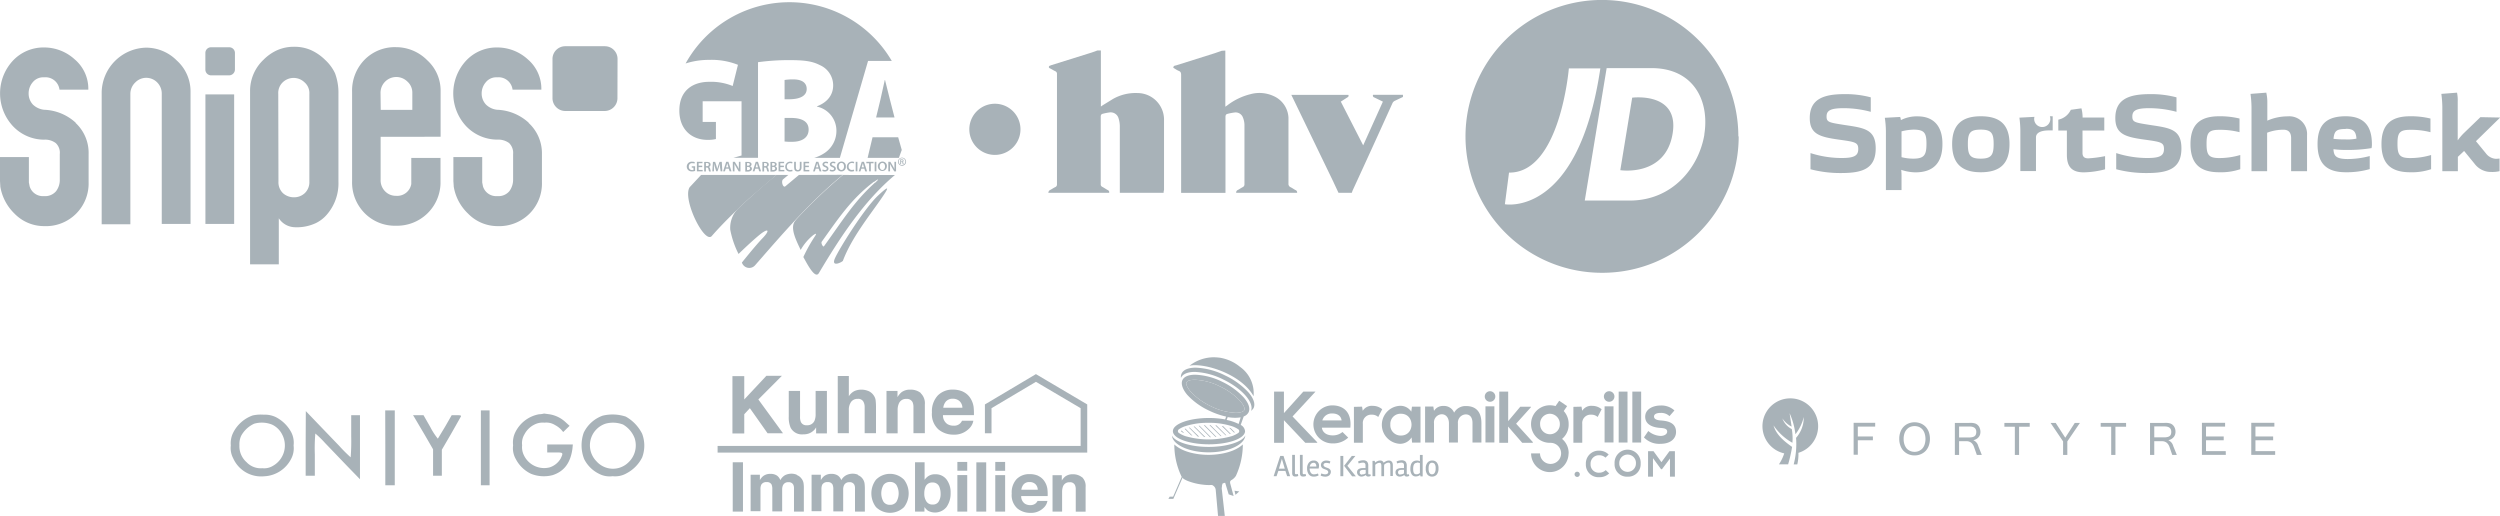 <?xml version="1.0" encoding="UTF-8"?> <svg xmlns="http://www.w3.org/2000/svg" xmlns:v="https://vecta.io/nano" viewBox="0 0 507.25 104.68" fill="#a8b2b8"><path d="M56.5 36.82a3.06 3.06 0 0 0 .92 2.38 3.28 3.28 0 0 0 2.21.83 3.15 3.15 0 0 0 2.22-.85 3.07 3.07 0 0 0 .92-2.36V19.05a2.88 2.88 0 0 0-1-2.36 3.18 3.18 0 0 0-4.39 0 3 3 0 0 0-.92 2.36zm3.17-27.33a8.34 8.34 0 0 1 3.41.67 9.92 9.92 0 0 1 2.9 2 8.75 8.75 0 0 1 2 2.71 11.37 11.37 0 0 1 .69 4.2v17.79a9.68 9.68 0 0 1-2.4 6.74 6.87 6.87 0 0 1-2.19 1.67 9.09 9.09 0 0 1-4.51.82 4 4 0 0 1-3-1.8v9.34h-5.83v-35.1a8.68 8.68 0 0 1 2.71-6.39 9.35 9.35 0 0 1 2.71-1.92 8.37 8.37 0 0 1 3.55-.73m-18.03 9.66h5.83v26.29h-5.83zm-5.73-6.8a8.41 8.41 0 0 1 2.71 6.26v26.83h-5.84V19.05a3.21 3.21 0 0 0-.92-2.32 3.1 3.1 0 0 0-4.45 0 3.21 3.21 0 0 0-1 2.36V45.5h-5.82V18.76a9.23 9.23 0 0 1 9-9.09 8.76 8.76 0 0 1 6.3 2.67m89.35 7.61a2.6 2.6 0 0 1-2.57 2.57h-8.06a2.61 2.61 0 0 1-2.55-2.57v-8a2.59 2.59 0 0 1 2.57-2.57h8.06a2.57 2.57 0 0 1 2.57 2.56h0z"></path><path d="M46.48 9.59a1.16 1.16 0 0 1 1.19 1.13v3.38a1.2 1.2 0 0 1-1.19 1.19h-3.64a1.17 1.17 0 0 1-1.17-1.17h0v-3.36a1.15 1.15 0 0 1 1.12-1.17h3.69zm60.78 15.3a10 10 0 0 0-6.41-2.62 3.78 3.78 0 0 1-2.26-1.07 3.26 3.26 0 0 1-.86-2.24 3.45 3.45 0 0 1 .84-2.27 2.72 2.72 0 0 1 2.3-1 2.86 2.86 0 0 1 3.13 2.5h5.84a7.86 7.86 0 0 0-2.74-6.14 9.18 9.18 0 0 0-6.24-2.42 8.47 8.47 0 0 0-6.32 2.71 9.77 9.77 0 0 0 0 13.22 8.78 8.78 0 0 0 6.35 2.77 3.73 3.73 0 0 1 2.4.69 2.79 2.79 0 0 1 .82 2.24v5.17a3.91 3.91 0 0 1-.76 2.36 2.88 2.88 0 0 1-2.44 1 2.8 2.8 0 0 1-2.92-2l-.15-.77v-5.15h-5.85v4.86l.07 1v.11a9.7 9.7 0 0 0 2.9 5.49 8.34 8.34 0 0 0 5.95 2.55 8.73 8.73 0 0 0 6.55-2.55 8.64 8.64 0 0 0 2.5-6.37v-5.72a8.37 8.37 0 0 0-2.67-6.27m-91.94-.08a10 10 0 0 0-6.41-2.62 3.86 3.86 0 0 1-2.28-1.07 3.25 3.25 0 0 1-.85-2.24 3.44 3.44 0 0 1 .83-2.27 2.74 2.74 0 0 1 2.3-1 2.86 2.86 0 0 1 3.13 2.5h5.85a7.8 7.8 0 0 0-2.76-6.14 9.19 9.19 0 0 0-6.25-2.42 8.51 8.51 0 0 0-6.32 2.71 9.76 9.76 0 0 0 0 13.22 8.73 8.73 0 0 0 6.34 2.78 3.58 3.58 0 0 1 2.38.69 2.67 2.67 0 0 1 .82 2.23v5.18a3.75 3.75 0 0 1-.75 2.35 2.9 2.9 0 0 1-2.45 1 2.8 2.8 0 0 1-2.92-2l-.15-.77v-5.15H0v4.86l.06 1v.11a9.85 9.85 0 0 0 2.87 5.49 8.37 8.37 0 0 0 6 2.55 8.66 8.66 0 0 0 9.05-8.92v-5.72a8.29 8.29 0 0 0-2.61-6.27"></path><path d="M77.21 18.91a3.2 3.2 0 0 1 5.45-2.36 3 3 0 0 1 1 2.36v3.38h-6.41zm12.19 8.83v-9.26a8.32 8.32 0 0 0-2.72-6.26 8.91 8.91 0 0 0-6.32-2.65 8.6 8.6 0 0 0-6.41 2.57 8.94 8.94 0 0 0-2.51 6.51v18.1a8.83 8.83 0 0 0 2.53 6.48 8.61 8.61 0 0 0 6.41 2.57 8.81 8.81 0 0 0 9-8.52v-5.23h-5.93v5 .29a2.89 2.89 0 0 1-3.11 2.39 3 3 0 0 1-2.21-.92 3.17 3.17 0 0 1-.9-2.37v-8.69H89.4zm249.96-.55c1.49-8.64-8.19-7.37-8.19-7.37l-2.41 14.71s9.11 1.41 10.6-7.34m6.46.11c-1.12 6.72-6.5 13.39-15.12 13.39h-9.15l4.44-26.87h9.11c8.6 0 11.8 6.71 10.7 13.48m-21.09-13.42c-4.51 30.34-19.37 27.56-19.37 27.56l.84-6.42c10.37.12 12.14-21.14 12.14-21.14zm28 13.8a27.68 27.68 0 1 0-27.61 27.67h0c15.283 0 27.674-12.387 27.68-27.67m107.05-8.88l-3.2.25a21.82 21.82 0 0 1 .2 2.68v13H460v-7.8a9.16 9.16 0 0 1 3.31-.61c.93 0 1.56.45 1.56 1.72v6.69h3.23v-7.28a3.6 3.6 0 0 0-3.92-3.84 10.18 10.18 0 0 0-4.14.87v-3.84a8.58 8.58 0 0 0-.21-1.84zm38.7 0l-3.18.25a21.82 21.82 0 0 1 .2 2.68v13h3.15v-2.91l1.27-1.19 2.11 2.58a4.14 4.14 0 0 0 3.38 1.68 6.5 6.5 0 0 0 1.7-.16v-2.57a5.16 5.16 0 0 1-.79.06 2.74 2.74 0 0 1-2-1.13l-2-2.44 4.91-4.8-4-.08-3.28 3.16a10.91 10.91 0 0 0-1.33 1.55v-7.84a7.43 7.43 0 0 0-.14-1.84z"></path><path d="M374.2 19.1c-4.19 0-7 1-7 4.85 0 3.24 2 3.83 5.84 4.37 3.35.47 4 .55 4 1.92s-.85 1.82-3.39 1.82a20.73 20.73 0 0 1-6.3-1v3.28a23.8 23.8 0 0 0 6.23.77c4.32 0 7-.87 7-5 0-3.84-2.26-4.14-6.19-4.73-3.26-.51-3.78-.57-3.78-1.74s.72-1.69 3.44-1.69a21.06 21.06 0 0 1 5.53.74v-2.94a19.87 19.87 0 0 0-5.38-.65zm62 0c-4.19 0-7 1-7 4.85 0 3.24 2 3.84 5.87 4.37 3.35.47 4 .55 4 1.92s-.85 1.82-3.39 1.82a20.73 20.73 0 0 1-6.3-1v3.28a23.8 23.8 0 0 0 6.23.77c4.32 0 7-.87 7-5 0-3.84-2.26-4.14-6.21-4.73-3.24-.51-3.75-.57-3.75-1.74s.71-1.69 3.43-1.69a21.48 21.48 0 0 1 5.53.74v-2.94a20 20 0 0 0-5.41-.65zm-13.88 2.88l-2.15.3a3.61 3.61 0 0 1-2.54 2v2.2h1.74v4.91c0 2.15.74 3.58 3.43 3.58a18 18 0 0 0 4.32-.62v-2.67a24.15 24.15 0 0 1-3.41.45c-.89 0-1.17-.43-1.17-1.1v-4.55h4.42v-2.63h-4.4a7.22 7.22 0 0 0-.24-1.87zm-20.42 1.61c-3.9 0-5.81 1.78-5.81 5.64s1.86 5.72 5.81 5.72 5.83-1.78 5.83-5.72-1.94-5.64-5.83-5.64zm0 2.71c2.16 0 2.61.73 2.61 2.89s-.39 3-2.61 3-2.62-.76-2.62-3 .45-2.89 2.62-2.89zm14.02-2.71a1.64 1.64 0 1 1-3.13.12l-3.05.16a21.65 21.65 0 0 1 .19 2.67v8.17h3.17v-6.84c0-.88.89-1.41 2.67-1.41h.72v-2.87zm34.35 0c-4 0-5.82 1.78-5.82 5.64s1.78 5.72 5.82 5.72a12.2 12.2 0 0 0 4.28-.62v-2.88a14.93 14.93 0 0 1-4.26.62c-2.19 0-2.58-.69-2.58-2.9s.41-2.83 2.58-2.83a15.78 15.78 0 0 1 4.11.48v-2.77a16.87 16.87 0 0 0-4.13-.46zm25.67 0c-4 0-5.71 1.78-5.71 5.64s1.72 5.72 5.73 5.72a17 17 0 0 0 4.86-.64v-2.65a17.56 17.56 0 0 1-4.45.61c-2.43 0-2.84-.66-2.91-2a17.48 17.48 0 0 0 2.5.15 29.56 29.56 0 0 0 5.23-.37 3.74 3.74 0 0 0 .07-.88c-.02-3.07-1.16-5.58-5.32-5.58zm0 2.54c1.35 0 2.09.34 2.18 2a9 9 0 0 1-2.18.16 20.43 20.43 0 0 1-2.47-.12c.15-1.63.63-2 2.47-2zm13.08-2.54c-4 0-5.82 1.78-5.82 5.64s1.78 5.72 5.82 5.72a12.11 12.11 0 0 0 4.25-.62v-2.88a14.78 14.78 0 0 1-4.23.62c-2.22 0-2.59-.69-2.59-2.9s.39-2.83 2.59-2.83a15.75 15.75 0 0 1 4.1.48v-2.77a16.84 16.84 0 0 0-4.12-.46zm-99.92.02a7.07 7.07 0 0 0-3.41.76 2.38 2.38 0 0 0-.15-.64l-3.11.17a19.76 19.76 0 0 1 .22 2.67v12h3.17v-3c0-.47-.06-1.11-.06-1.11a9.31 9.31 0 0 0 2.86.51c3.74 0 5.5-2 5.5-5.72.04-3.3-1.5-5.64-5.02-5.64zm-.89 2.69c2.25 0 2.67.65 2.67 2.89s-.44 3-2.67 3a9.6 9.6 0 0 1-2.39-.3v-5.24a11.27 11.27 0 0 1 2.43-.35zm-7.74 60.26h-3.52v2h3.06v.77h-3.06v2.94h-.85v-6.49h4.38zm8-.88a3.35 3.35 0 0 1 1.25.24 3 3 0 0 1 1 .68 3.2 3.2 0 0 1 .64 1.06 4.31 4.31 0 0 1 0 2.75 3.15 3.15 0 0 1-.64 1.07 2.88 2.88 0 0 1-1 .68 3 3 0 0 1-1.25.24 3 3 0 0 1-2.24-.92 2.86 2.86 0 0 1-.64-1.07 3.76 3.76 0 0 1-.23-1.37 3.81 3.81 0 0 1 .23-1.38 2.9 2.9 0 0 1 .64-1.06 2.87 2.87 0 0 1 1-.68 3.31 3.31 0 0 1 1.19-.24zm0 6a2.11 2.11 0 0 0 1.59-.69 2.35 2.35 0 0 0 .45-.82 3.7 3.7 0 0 0 0-2.21 2.31 2.31 0 0 0-.45-.83 2 2 0 0 0-.7-.51 2.42 2.42 0 0 0-.88-.17 2.52 2.52 0 0 0-.9.17 2 2 0 0 0-.7.51 2.35 2.35 0 0 0-.47.83 3.41 3.41 0 0 0-.16 1.1 3.37 3.37 0 0 0 .16 1.1 2.68 2.68 0 0 0 .45.83 2.11 2.11 0 0 0 .71.51 2.25 2.25 0 0 0 .89.18zm13.64.63h-1.01l-.61-1.74a2.46 2.46 0 0 0-.23-.42 2.05 2.05 0 0 0-.32-.34 2.27 2.27 0 0 0-.41-.21 1.5 1.5 0 0 0-.47-.08h-1.56v2.78h-.86v-6.49h2.87a5.31 5.31 0 0 1 .69 0 3.57 3.57 0 0 1 .55.11 1.49 1.49 0 0 1 .43.23 2.11 2.11 0 0 1 .35.38 2.13 2.13 0 0 1 .21.49 2 2 0 0 1 0 1.19 1.49 1.49 0 0 1-.29.5 1.53 1.53 0 0 1-.46.38 2.57 2.57 0 0 1-.6.23 1.74 1.74 0 0 1 1 1.18zm-4.56-3.55h1.92a2.69 2.69 0 0 0 .69-.06 1.14 1.14 0 0 0 .47-.19.71.71 0 0 0 .27-.35 1.5 1.5 0 0 0 .09-.52c0-.75-.47-1.1-1.39-1.1h-2.1v2.23zm14.28-2.18h-2.16v5.73h-.86v-5.73h-2.12v-.77h5.14zm10.18-.76l-2.55 3.74v2.75h-.86v-2.75l-2.54-3.75h1.04l1.94 3 1.93-3zm9.37.76h-2.16v5.73h-.86v-5.73h-2.13v-.77h5.15v.77zm10.3 5.73h-.93l-.6-1.74a2.13 2.13 0 0 0-.23-.42 1.72 1.72 0 0 0-.32-.34 1.77 1.77 0 0 0-.41-.21 1.5 1.5 0 0 0-.47-.08h-1.62v2.78h-.86v-6.49h2.86a5.31 5.31 0 0 1 .69 0 3.57 3.57 0 0 1 .55.11 1.49 1.49 0 0 1 .43.23 1.75 1.75 0 0 1 .34.38 1.8 1.8 0 0 1 .22.49 2.24 2.24 0 0 1 .08.57 1.87 1.87 0 0 1-.1.62 1.56 1.56 0 0 1-.29.5 1.87 1.87 0 0 1-.46.38 2.64 2.64 0 0 1-.61.23 1.77 1.77 0 0 1 1 1.18zm-4.58-3.57h1.93a2.69 2.69 0 0 0 .69-.06 1.24 1.24 0 0 0 .48-.19.79.79 0 0 0 .27-.35 1.53 1.53 0 0 0 .08-.52c0-.75-.47-1.1-1.39-1.1h-2.06zm14.52 3.55h-4.85v-6.5h4.7v.77h-3.87v2h3.59v.77h-3.59v2.2h4zm10 0h-4.84v-6.5h4.69v.77h-3.84v2h3.59v.77h-3.59v2.2h4v.77z"></path><path d="M360.95 94.21a8.91 8.91 0 0 0 1.07-2.22 5.65 5.65 0 0 1 1.016-11.16 5.65 5.65 0 0 1 1.864 11.05 8.78 8.78 0 0 1-.23 2.34h-.73a16.24 16.24 0 0 0 .48-5.38 6.22 6.22 0 0 0 1.56-4.22 9 9 0 0 1-1.69 3.49 14.43 14.43 0 0 0-1.18-4.27l.41 2.72a5 5 0 0 1-1.88-1.67 4 4 0 0 0 1.92 2.18 10.84 10.84 0 0 1 .12 2.77 11.37 11.37 0 0 1-3.83-3.52c.53 1.89 2.13 3.2 3.77 4.36a30.26 30.26 0 0 1-.81 3.54z" fill-rule="evenodd"></path><path d="M78.18 90.86v7.6h1.92V83.27h-1.94zm19.39 0v7.6h1.77V83.27h-1.77zm-35.55-.9v6.56h1.86v-4.28a35 35 0 0 1 .1-4.28 19 19 0 0 1 1.94 1.89l4.46 4.65 2.66 2.74v-6.51-6.49h-1.78v4.28a41.76 41.76 0 0 1-.11 4.27 30.6 30.6 0 0 1-2.31-2.31l-4.49-4.67-2.3-2.4zm47.37-5.91a6.71 6.71 0 0 0-4.86 3.71 4.73 4.73 0 0 0-.42 2.59 4.41 4.41 0 0 0 .54 2.78 6.72 6.72 0 0 0 3.09 3 7 7 0 0 0 4.4.27c2.33-.76 3.6-2.47 4-5.3l.09-.92h-5.2v1.62h1.53c1.75 0 1.78 0 1.2 1.24a4 4 0 0 1-2.23 1.79 4.54 4.54 0 0 1-5.22-2.44 3.69 3.69 0 0 1-.37-2.05 3.41 3.41 0 0 1 .48-2.23 4.55 4.55 0 0 1 2.09-2 3.66 3.66 0 0 1 1.95-.35 3.33 3.33 0 0 1 2.15.48 4.9 4.9 0 0 1 1.26.94l.41.48.64-.63.65-.63-.76-.69a6.21 6.21 0 0 0-3.31-1.65l-1.11-.15c-.11.02-.53.14-1 .14zm-58.14.25a7.1 7.1 0 0 0-4 3.62 4.82 4.82 0 0 0-.42 2.46 4.42 4.42 0 0 0 .49 2.62 6.21 6.21 0 0 0 6.27 3.64 6.46 6.46 0 0 0 5.51-3.59 4.57 4.57 0 0 0 .47-2.66 4.63 4.63 0 0 0-.47-2.67 7.36 7.36 0 0 0-3.12-3.08 5.13 5.13 0 0 0-2.47-.5 7.56 7.56 0 0 0-2.26.16zm3.92 1.84a4.34 4.34 0 0 1 2.07 2 4.75 4.75 0 0 1-1.86 6.38 3.39 3.39 0 0 1-2.16.48 3.93 3.93 0 0 1-3.2-1.23 4.3 4.3 0 0 1-1.44-3.44 4.09 4.09 0 0 1 .36-1.92 5.7 5.7 0 0 1 2.63-2.44 5.61 5.61 0 0 1 3.6.17zm67.11-1.8a6.82 6.82 0 0 0-3.84 3.45 7.69 7.69 0 0 0 .09 5.37 6.66 6.66 0 0 0 3.07 3 4.55 4.55 0 0 0 2.7.46 4.63 4.63 0 0 0 2.8-.57 7.37 7.37 0 0 0 3.19-3.23 6.8 6.8 0 0 0 0-4.81 8.17 8.17 0 0 0-3.32-3.48 8.52 8.52 0 0 0-4.69-.19zm4.14 1.8a5.5 5.5 0 0 1 2.34 2.74 4.73 4.73 0 0 1-1.32 5 4.46 4.46 0 0 1-6.42-.29 4.62 4.62 0 0 1 1.86-7.63 5.73 5.73 0 0 1 3.54.18zM84.03 84.6l2.05 3.47 1.79 3.09v5.36h1.78v-5.27l1.87-3.21 2-3.53c.06-.17.07-.27-.87-.27h-1l-1.34 2.34-1.47 2.43a13.39 13.39 0 0 1-1.52-2.34l-1.39-2.43H83.8zm164.59-74.34v11.39l.38-.26a12.7 12.7 0 0 1 4.75-2.29 6.87 6.87 0 0 1 4.68.4 5.05 5.05 0 0 1 3 4.36v1.1q0 6.13 0 12.27a.73.73 0 0 0 .44.76c.34.16.64.4 1 .58a.48.48 0 0 1 .31.55h-12.36a.54.54 0 0 1 .31-.56c.34-.17.65-.4 1-.58a.62.62 0 0 0 .37-.62v-12.1a4.24 4.24 0 0 0-.32-1.44 1.57 1.57 0 0 0-1.64-1 10.17 10.17 0 0 0-1.46.28c-.34.07-.43.29-.43.64q0 7.69 0 15.39h-9v-.48-23.44c0-.4-.07-.66-.46-.82s-.57-.3-.85-.47-.32-.17-.24-.36.19-.18.29-.26a.28.28 0 0 1 .13 0l7.91-2.49 1.47-.51zM236.1 39.12h-8.89v-.52-13.07a5.35 5.35 0 0 0-.26-1.54 1.66 1.66 0 0 0-1.81-1.18 10.7 10.7 0 0 0-1.37.27c-.34.07-.44.29-.43.64v7.56 6.07a.54.54 0 0 0 .31.56c.38.2.73.45 1.1.65a.45.45 0 0 1 .29.56h-12.33a.67.67 0 0 1 .42-.6c.32-.17.62-.39 1-.56a.58.58 0 0 0 .33-.59v-6.16-16.16a.57.57 0 0 0-.36-.61c-.33-.15-.63-.36-1-.54-.16-.08-.35-.17-.27-.38s.21-.16.32-.24l.13-.05 8.25-2.58 1.14-.41h.7v.17 10.91.3l.32-.23 2.13-1.31a9.3 9.3 0 0 1 5-1.2 5.4 5.4 0 0 1 5.36 5.62v14.08c-.08.19-.08.37-.08.54zm35.48 0l-1.17-2.5-8-16.55-.4-.82h11.57a.35.35 0 0 1-.18.5l-1.35.87 4.54 8.87 4-8.87-1.75-.85a.38.38 0 0 1-.24-.54h6.06v.44l-1.62.77a1 1 0 0 0-.53.54q-4 8.86-8.09 17.73l-.14.41zM201.9 21.05a5.19 5.19 0 1 1-.07 0zm-6.54 58.41a3.53 3.53 0 0 1 1.49 1.27 4.46 4.46 0 0 1 .69 1.79 12.23 12.23 0 0 1 .07 1.71h-6.28a2.1 2.1 0 0 0 .9 1.82 2.38 2.38 0 0 0 1.25.32 1.71 1.71 0 0 0 1.71-1h2.3a2.86 2.86 0 0 1-.83 1.56 4.2 4.2 0 0 1-3.25 1.26 4.7 4.7 0 0 1-3-1.06 4.18 4.18 0 0 1-1.32-3.45 4.7 4.7 0 0 1 1.19-3.44 4.19 4.19 0 0 1 3.08-1.19 5 5 0 0 1 2 .4m-3.37 1.94a2.35 2.35 0 0 0-.6 1.34h3.88a1.87 1.87 0 0 0-.6-1.36 2 2 0 0 0-1.33-.47 1.81 1.81 0 0 0-1.35.5zm-5.19-1.62a2.81 2.81 0 0 1 .85 2.32v5.8h-2.31v-5.24a2.48 2.48 0 0 0-.18-1.05 1.27 1.27 0 0 0-1.25-.66 1.55 1.55 0 0 0-1.56 1 3.29 3.29 0 0 0-.22 1.31v4.67h-2.26v-8.6h2.23v1.26a3.8 3.8 0 0 1 .82-1 2.85 2.85 0 0 1 1.76-.52 3.25 3.25 0 0 1 2.17.7zm-10.64-.45a2.48 2.48 0 0 1 1.07.85 2.26 2.26 0 0 1 .43 1 12.74 12.74 0 0 1 .08 1.67v5.06h-2.3v-5.25a2.27 2.27 0 0 0-.24-1.12 1.17 1.17 0 0 0-1.16-.6 1.59 1.59 0 0 0-1.34.6 2.71 2.71 0 0 0-.47 1.7v4.67h-2.25V76.29h2.25v4.11a2.86 2.86 0 0 1 1.13-1.05 3.34 3.34 0 0 1 1.35-.29 3.59 3.59 0 0 1 1.45.27zm-13.83 0v5.2a2.6 2.6 0 0 0 .17 1.1 1.18 1.18 0 0 0 1.2.66 1.56 1.56 0 0 0 1.57-.93 3.38 3.38 0 0 0 .22-1.34v-4.69h2.29v8.62h-2.19v-1.22l-.16.24a1.64 1.64 0 0 1-.3.35 2.94 2.94 0 0 1-1 .64 3.22 3.22 0 0 1-1.15.18 2.58 2.58 0 0 1-2.57-1.37 5.24 5.24 0 0 1-.37-2.24v-5.2zm-13.72-3h2.4v4.73l4.49-4.8h3.15l-4.78 4.8 5 6.86h-3.13l-3.59-5.09-1.14 1.23v3.9h-2.4zm70.94 20.5a2.47 2.47 0 0 1 .72 2v5h-2v-4.5a2 2 0 0 0-.16-.9 1.07 1.07 0 0 0-1.07-.57 1.35 1.35 0 0 0-1.35.83 3.12 3.12 0 0 0-.19 1.13v4h-1.94v-7.39h1.88v1.08a3.24 3.24 0 0 1 .7-.82 2.44 2.44 0 0 1 1.51-.45 2.84 2.84 0 0 1 1.87.6m-8.88-.28a3 3 0 0 1 1.28 1.1 3.68 3.68 0 0 1 .59 1.53 9 9 0 0 1 .06 1.47h-5.37a1.79 1.79 0 0 0 .77 1.56 2 2 0 0 0 1.07.28 1.64 1.64 0 0 0 1.08-.34 1.68 1.68 0 0 0 .4-.51h2a2.42 2.42 0 0 1-.71 1.34 3.62 3.62 0 0 1-2.79 1.08 4.07 4.07 0 0 1-2.61-.91 3.61 3.61 0 0 1-1.13-3 4 4 0 0 1 1-2.95 3.59 3.59 0 0 1 2.65-1 4.17 4.17 0 0 1 1.73.34zm-2.9 1.68a2 2 0 0 0-.51 1.14h3.33a1.6 1.6 0 0 0-.51-1.17 1.66 1.66 0 0 0-1.15-.39 1.52 1.52 0 0 0-1.16.42zm-3.8-2.71h-2v-1.79h2zm-2 .88h2v7.41h-2zm-1.84 7.4h-2v-10h2zm-3.85-8.29h-2v-1.79h2zm-2 .88h2v7.41h-2zm-2.2.89a4.3 4.3 0 0 1 .83 2.72 4.74 4.74 0 0 1-.82 2.86 3 3 0 0 1-3.77.77 3 3 0 0 1-.72-.76v.93h-1.91v-10h1.94v3.56a2.77 2.77 0 0 1 .81-.79 2.4 2.4 0 0 1 1.34-.34 2.76 2.76 0 0 1 2.3 1.05zm-1.62 4.52a2.76 2.76 0 0 0 .42-1.59 3.67 3.67 0 0 0-.21-1.31 1.41 1.41 0 0 0-1.44-1 1.44 1.44 0 0 0-1.45.95 3.51 3.51 0 0 0-.21 1.32 2.7 2.7 0 0 0 .43 1.58 1.41 1.41 0 0 0 1.29.62 1.33 1.33 0 0 0 1.18-.57zm-7 1.09a4.07 4.07 0 0 1-5.69 0 4.58 4.58 0 0 1 0-5.56 4 4 0 0 1 5.69 0 4.58 4.58 0 0 1 0 5.56zm-1.55-1.07a3.43 3.43 0 0 0 0-3.43 1.52 1.52 0 0 0-1.3-.6 1.55 1.55 0 0 0-1.31.6 3.43 3.43 0 0 0 0 3.43 1.53 1.53 0 0 0 1.31.61 1.52 1.52 0 0 0 1.3-.61zm-7.76-5.4a2.11 2.11 0 0 1 .87.67 2.15 2.15 0 0 1 .42.95 8 8 0 0 1 .07 1.09v4.67h-2v-4.75a1.54 1.54 0 0 0-.14-.7 1 1 0 0 0-1-.51 1.13 1.13 0 0 0-1.11.66 2.06 2.06 0 0 0-.15.85v4.41h-2v-4.41a2.48 2.48 0 0 0-.14-1 1 1 0 0 0-1-.53 1.15 1.15 0 0 0-1.11.53 2.15 2.15 0 0 0-.16.91v4.46h-2v-7.39h1.88v1.08a3 3 0 0 1 .68-.82 2.31 2.31 0 0 1 1.46-.44 2.24 2.24 0 0 1 1.37.38 2 2 0 0 1 .64.89 2.44 2.44 0 0 1 1-1 2.92 2.92 0 0 1 1.33-.31 2.83 2.83 0 0 1 1 .19zm-12.37 0a2 2 0 0 1 .86.67 2.06 2.06 0 0 1 .43.95 6.64 6.64 0 0 1 .06 1.09v4.67h-2v-4.75a1.54 1.54 0 0 0-.14-.7 1 1 0 0 0-1-.51 1.12 1.12 0 0 0-1.11.66 2.06 2.06 0 0 0-.15.85v4.41h-2v-4.41a2.52 2.52 0 0 0-.13-1 1 1 0 0 0-1-.53 1.15 1.15 0 0 0-1.11.53 2 2 0 0 0-.16.91v4.46h-2v-7.39h1.88v1.08a2.85 2.85 0 0 1 .68-.82 2.31 2.31 0 0 1 1.46-.44 2.22 2.22 0 0 1 1.37.38 2 2 0 0 1 .64.89 2.55 2.55 0 0 1 .94-1 3 3 0 0 1 1.34-.31 2.88 2.88 0 0 1 1 .19zm-11 7.38h-2.08v-10h2.08z"></path><path d="M220.6 91.83h-75v-1.35h73.66v-7.66l-9.07-5.35-9.01 5.35v5.09h-1.34v-5.85l10.35-6.15 10.41 6.15v9.77zm99.94 4.41a.53.53 0 0 1-1.06 0 .53.53 0 0 1 1.06 0zm5.96-.19a2.7 2.7 0 0 1-2 .77 2.54 2.54 0 0 1-2.73-2.66 2.6 2.6 0 0 1 2.73-2.72 2.66 2.66 0 0 1 1.9.79l-.65.63a1.8 1.8 0 0 0-1.25-.49 1.69 1.69 0 0 0-1.77 1.79 1.65 1.65 0 0 0 1.77 1.75 1.89 1.89 0 0 0 1.3-.52zm6.39-2a2.53 2.53 0 0 1-2.64 2.67 2.51 2.51 0 0 1-2.65-2.67 2.65 2.65 0 1 1 5.29 0zm-4.34 0a1.69 1.69 0 1 0 3.38 0 1.69 1.69 0 1 0-3.37 0zm10.34-1.08l-1.67 2.23h-.19l-1.64-2.24v3.75h-1v-5.16h1.11l1.61 2.22 1.62-2.22h1.11v5.16h-1v-3.74zm-88.41 6.6l.97.14-.77.69-.2-.83zm-10.68-2.88l-1.77 4.08h-.7l-.26.45h1l1.91-4.4zm8.13 2.11h0v-.23l.08-.3.1-.41a8.19 8.19 0 0 1-1.08.2 16.49 16.49 0 0 1-1.85.16c.3 0 1.41.21 1.49 1.2l.47 5.26h1.37l-.62-5.54a1 1 0 0 1 .04-.34zm1.67-.75a.86.86 0 0 1 .27-.8 5.34 5.34 0 0 1-1.33.55l.76 2.5 1 .35zm-4.37-6.27c-4 0-7.31-1.54-7.44-3.42.59 1.32 3.79 2.32 7.44 2.32s6.85-1 7.44-2.32c-.13 1.88-3.43 3.42-7.44 3.42zm-1.93-3.19h-.26l-1.82-1.83h.17zm-1.36-.21l-.27-.06-1.3-1.3.15-.06zm2.61.29h-.23l-2.14-2.14h.19zm3.36-2.21h.25l1.55 1.56-.15.05zm-4.71-.08h.19l2.32 2.33h-.21zm3.39-.06h.24l2 2h-.17zm-6.3 1.57a5 5 0 0 1-.57-.28.17.17 0 0 1 0-.24v-.05h0zm9.11-1.1l.32.1.82.82-.14.08zm-4-.53h.21l2.23 2.23h-.18zm-1.14.02h.21l2.34 2.36h-.2z"></path><path d="M252.35 80.64a14.36 14.36 0 0 0-4.33-3.16 13.43 13.43 0 0 0-5.5-1.45c-1.36 0-2.28.39-2.61 1.1s0 1.83 1 3a14 14 0 0 0 4.36 3.16 15.74 15.74 0 0 0 3.45 1.22h.06l-.19.58h0-.05a18.57 18.57 0 0 0-3.24-.28c-4 0-7.32 1.2-7.32 2.67s3.27 2.67 7.32 2.67 7.32-1.2 7.32-2.67a1.6 1.6 0 0 0-.88-1.26h0l.61-1.73h0a1.73 1.73 0 0 0 1-.86c.35-.79 0-1.83-1-2.99zm-1.08 7.19a5.22 5.22 0 0 1-1.36.67 17 17 0 0 1-9.38 0 5.38 5.38 0 0 1-1.36-.67.44.44 0 0 1-.08-.62l.08-.09a5.35 5.35 0 0 1 1.36-.66 14.72 14.72 0 0 1 4.69-.67 15 15 0 0 1 4.69.67 5.35 5.35 0 0 1 1.36.66.46.46 0 0 1 .09.62zm.06-1.83h-.06a9.54 9.54 0 0 0-2.33-.78h-.06l.22-.59h0 0a8.93 8.93 0 0 0 1.55.14 6.9 6.9 0 0 0 1-.08h.08zm1.14-2.8c-.11.26-.65.56-1.74.56a12.44 12.44 0 0 1-5.07-1.35 13.41 13.41 0 0 1-3.93-2.79c-.76-.84-1.16-1.65-1-2s.65-.56 1.75-.56a12.4 12.4 0 0 1 5.06 1.35 13.41 13.41 0 0 1 3.93 2.79c.8.85 1.17 1.6 1 2z"></path><path d="M252.47 83.2c-.11.26-.65.56-1.74.56a12.44 12.44 0 0 1-5.07-1.35 13.41 13.41 0 0 1-3.93-2.79c-.76-.84-1.16-1.65-1-2s.65-.56 1.75-.56a12.4 12.4 0 0 1 5.06 1.35 13.41 13.41 0 0 1 3.93 2.79c.8.85 1.17 1.6 1 2zm1.37.17c.65-1.71-1.85-4.55-5.66-6.38a14.17 14.17 0 0 0-5.75-1.53c-1.46 0-2.46.43-2.81 1.2v.06a1.63 1.63 0 0 1 .14-.95c.37-.76 1.37-1.17 2.85-1.17a14.43 14.43 0 0 1 5.94 1.57 15.34 15.34 0 0 1 4.73 3.41c1.1 1.26 1.46 2.4 1.07 3.22a2.24 2.24 0 0 1-.51.57z"></path><path d="M254.35 80.39c-2.22-4-8.4-6.29-11.88-6.29a4.42 4.42 0 0 0-1.14.12 8.07 8.07 0 0 1 4.95-1.73 11.2 11.2 0 0 1 1.3.1 8.59 8.59 0 0 1 4 1.83 6.56 6.56 0 0 1 2.77 5.97zm-2.18 9.79c-2.16 2-6.07 2.11-6.85 2.11h-.22c-.76 0-4.67-.1-6.83-2.11a15 15 0 0 0 1.41 6.4 1.57 1.57 0 0 0 .63.67 5.52 5.52 0 0 0 .69.34 12.45 12.45 0 0 0 3.2.76 8.67 8.67 0 0 0 2.16 0l.72-.1a7.46 7.46 0 0 0 2.81-.86l.19-.12a2.69 2.69 0 0 0 .68-.71 15.23 15.23 0 0 0 1.41-6.38zm14.71-10.68l-4.62 5 5 5.23v.12h-2.41l-4.34-4.59v4.59h-2v-10.4h2v4.37l3.94-4.37h2.44v.05zm1.33 7.29c.12.9.9 1.55 2.18 1.55a3 3 0 0 0 2-.69l1.16 1.14a4.4 4.4 0 0 1-3.14 1.18 3.86 3.86 0 1 1-.12-7.72c2.44 0 4 1.52 3.69 4.52h-5.73 0zm4-1.49c-.12-.94-.87-1.41-1.91-1.41a2 2 0 0 0-2 1.41zm4.15-2.79l.14.84a2.16 2.16 0 0 1 2.06-1 2.92 2.92 0 0 1 1.89.69l-.81 1.57a1.82 1.82 0 0 0-1.3-.47 1.69 1.69 0 0 0-1.82 1.85v3.84h-1.81v-7.28zm10.13 0h1.73v7.3h-1.71l-.1-1.06a2.76 2.76 0 0 1-2.37 1.3 3.86 3.86 0 0 1 0-7.71 2.63 2.63 0 0 1 2.31 1.18zm-4.39 3.63a2.09 2.09 0 0 0 2.16 2.23c2.85 0 2.85-4.42 0-4.42a2.06 2.06 0 0 0-2.16 2.19zm11.89 3.65v-3.9c0-1-.51-1.84-1.48-1.84a1.65 1.65 0 0 0-1.55 1.84v3.9h-1.81v-7.3h1.67l.14.88a2.11 2.11 0 0 1 1.92-1 2.19 2.19 0 0 1 2.16 1.36 2.64 2.64 0 0 1 2.44-1.34c2.08 0 3.1 1.28 3.1 3.46v3.94h-1.81v-3.94c0-1-.39-1.77-1.37-1.77a1.66 1.66 0 0 0-1.59 1.81v3.9h-1.82zm9.41-9.34a1.07 1.07 0 0 1-2.14 0 1.07 1.07 0 1 1 2.14 0zm-2 2v7.32h1.81v-7.32zm4.61-3v6l2.45-2.92h2.16v.1l-3 3.34 3.39 3.73v.14h-2.16l-2.86-3.3v3.3h-1.79V79.45zm14.88 3.06l.14.84a2.16 2.16 0 0 1 2.06-1 2.87 2.87 0 0 1 1.88.69l-.81 1.57a1.82 1.82 0 0 0-1.3-.47 1.69 1.69 0 0 0-1.82 1.85v3.84h-1.8v-7.28zm6.68-2.06a1.07 1.07 0 0 1-2.14 0 1.07 1.07 0 1 1 2.14 0zm-2 2v7.32h1.81v-7.32zm4.65-3v10.34h-1.79V79.45zm2.77 0v10.34h-1.79V79.45zm5.75 4.98a2.46 2.46 0 0 0-1.81-.65c-.86 0-1.33.28-1.33.73s.43.74 1.35.8c1.37.1 3.12.4 3.12 2.34 0 1.3-1.06 2.4-3.14 2.4a4.28 4.28 0 0 1-3.37-1.3l.88-1.3a4.07 4.07 0 0 0 2.51 1c.69 0 1.32-.34 1.32-.87s-.42-.7-1.46-.76c-1.37-.1-3-.61-3-2.26s1.75-2.28 3.08-2.28a3.9 3.9 0 0 1 2.85 1zm-20.46 7.62a3.75 3.75 0 0 0-1.34-3 3.73 3.73 0 0 0 1.34-3 3.83 3.83 0 0 0-1-2.65l.69-1-1.61-1.09-.74 1.08a4.16 4.16 0 0 0-1.16-.16 3.81 3.81 0 0 0 0 7.62h.12 0a2.14 2.14 0 1 1-2.11 2.14h-1.81a3.8 3.8 0 1 0 7.6 0zm-5.79-5.94a2 2 0 0 1 2-2.16 2.06 2.06 0 0 1 2 2.16 2 2 0 1 1-4 0zm-51.68 9.45h-1.44l-.36 1.06h-.59l1.34-4.11h.66l1.34 4.11h-.6zm-.13-.46l-.59-2-.59 2zm1.5-2.8h.56v3.68c0 .16.07.24.22.24a1.19 1.19 0 0 0 .37-.06l.09.41a1.32 1.32 0 0 1-.62.12c-.41 0-.62-.23-.62-.7zm1.57 0h.56v3.68c0 .16.08.24.22.24a1.15 1.15 0 0 0 .37-.06l.1.41a1.36 1.36 0 0 1-.63.12c-.41 0-.61-.23-.61-.7zm2.79 4.4a1.18 1.18 0 0 1-1-.47 2 2 0 0 1-.33-1.18 1.77 1.77 0 0 1 .35-1.16 1.2 1.2 0 0 1 1-.45 1 1 0 0 1 1.07 1.07 1.82 1.82 0 0 1-.09.56h-1.81a1.48 1.48 0 0 0 .23.84.71.71 0 0 0 .64.33 2 2 0 0 0 .81-.17l.14.38a1.79 1.79 0 0 1-1.01.25zm.54-2.09a.89.89 0 0 0-.14-.52.44.44 0 0 0-.37-.19.93.93 0 0 0-.4.09.69.69 0 0 0-.24.21 1.44 1.44 0 0 0-.19.46h1.36zm1.02 1.44a1.81 1.81 0 0 0 .75.19.77.77 0 0 0 .49-.13.38.38 0 0 0 .16-.31.41.41 0 0 0-.15-.32 1.11 1.11 0 0 0-.37-.2l-.44-.17a.89.89 0 0 1-.37-.27.8.8 0 0 1-.15-.47.82.82 0 0 1 .3-.67 1.16 1.16 0 0 1 .8-.25 1.63 1.63 0 0 1 .81.18l-.13.42a2.09 2.09 0 0 0-.66-.13.79.79 0 0 0-.45.11.4.4 0 0 0-.15.3.37.37 0 0 0 .16.31 1.11 1.11 0 0 0 .37.2l.43.16a1 1 0 0 1 .38.28.69.69 0 0 1 .15.46 1 1 0 0 1-.3.69 1.22 1.22 0 0 1-.86.28 1.81 1.81 0 0 1-.52-.07 1.11 1.11 0 0 1-.39-.16zm4.45-3.54v4.11h-.59v-4.11zm.17 2l1.56-2h.73l-1.63 2 1.73 2.14h-.77zm3.5 2.19a.88.88 0 0 1-.77-1.3.73.73 0 0 1 .29-.26 1.57 1.57 0 0 1 .67-.16 4.63 4.63 0 0 1 .65 0v-.49a.72.72 0 0 0-.12-.49.6.6 0 0 0-.45-.13 2.49 2.49 0 0 0-.81.17l-.13-.39a1.6 1.6 0 0 1 .47-.19 3 3 0 0 1 .51-.07 1.12 1.12 0 0 1 .84.26 1.24 1.24 0 0 1 .25.87v1.53q0 .21.15.21a.86.86 0 0 0 .27-.05l.09.34a.93.93 0 0 1-.54.14.5.5 0 0 1-.48-.32 1 1 0 0 1-.37.22 1.37 1.37 0 0 1-.52.11zm.11-.44a1.31 1.31 0 0 0 .77-.21v-.71h-.48c-.49 0-.73.16-.73.48a.42.42 0 0 0 .36.48.2.2 0 0 0 .11 0z"></path><path d="M280.83 94.51v2.11h-.55v-2.11a1.11 1.11 0 0 0-.08-.44.3.3 0 0 0-.3-.16 1 1 0 0 0-.47.12 1.24 1.24 0 0 0-.39.29v2.3h-.56v-3.11h.46l.06.37a1.52 1.52 0 0 1 .46-.3 1.14 1.14 0 0 1 .54-.14.7.7 0 0 1 .74.46 2 2 0 0 1 .49-.32 1.18 1.18 0 0 1 .55-.14c.55 0 .83.35.83 1v2.14h-.51v-2.11a1.1 1.1 0 0 0-.07-.44.3.3 0 0 0-.29-.16.93.93 0 0 0-.46.12 1.82 1.82 0 0 0-.41.27 1.48 1.48 0 0 1-.04.25zm3.19 2.19a.87.87 0 0 1-.63-.23.83.83 0 0 1-.24-.63.78.78 0 0 1 .11-.44.73.73 0 0 1 .29-.26 1.57 1.57 0 0 1 .67-.16 4.63 4.63 0 0 1 .65 0v-.49a.72.72 0 0 0-.12-.49.63.63 0 0 0-.46-.13 2.44 2.44 0 0 0-.8.17l-.13-.39a1.5 1.5 0 0 1 .47-.19 3 3 0 0 1 .51-.07 1.12 1.12 0 0 1 .84.26 1.29 1.29 0 0 1 .25.87v1.53q0 .21.15.21a.86.86 0 0 0 .27-.05l.09.34a.93.93 0 0 1-.54.14.49.49 0 0 1-.48-.32 1 1 0 0 1-.37.22 1.39 1.39 0 0 1-.53.11zm.12-.44a1.26 1.26 0 0 0 .73-.22v-.71a3.75 3.75 0 0 0-.48 0q-.72 0-.72.48a.41.41 0 0 0 .35.48.24.24 0 0 0 .12 0zm2.02-1.13c0-1.12.45-1.68 1.35-1.69a1.23 1.23 0 0 1 .59.15V92.3h.56v4.36h-.44l-.08-.3a1.37 1.37 0 0 1-.9.31.92.92 0 0 1-.8-.42 2 2 0 0 1-.28-1.12zm1.34-1.23c-.51 0-.77.41-.77 1.22s.21 1.11.63 1.11a1 1 0 0 0 .74-.27v-2a1.73 1.73 0 0 0-.6-.11zm4 2.41a1.22 1.22 0 0 1-.93.39 1.18 1.18 0 0 1-.93-.39 1.82 1.82 0 0 1-.35-1.23 1.74 1.74 0 0 1 .37-1.24 1.19 1.19 0 0 1 .93-.4 1.16 1.16 0 0 1 .93.39 1.84 1.84 0 0 1 .35 1.24 1.87 1.87 0 0 1-.37 1.24zm-.92-2.42c-.48 0-.72.39-.72 1.18s.24 1.17.71 1.17a.61.61 0 0 0 .51-.28 1.55 1.55 0 0 0 .21-.93 1.48 1.48 0 0 0-.19-.89.62.62 0 0 0-.52-.24zM178.2 39.64c-2.9 2.7-8.07 11.05-8.82 12.84s1.38.76 1.64.45c1.73-4.62 5.35-9.11 7.69-12.49 1.59-2.29 2.01-3.15-.51-.8zM143.91 16.6c-3.32 0-6.07 1.74-6.07 5.84 0 3.76 2.42 5.94 5.74 5.94a6.62 6.62 0 0 0 1.68-.17v-3.47h-2.69v-4.19h7.89v11l-1.66.47h5v-19.4a45.64 45.64 0 0 1 6.37-.42c2.87 0 4.57.18 6.16 1a4.49 4.49 0 0 1 2.72 4.12c0 1.71-.93 3.35-3.29 4.25v.06a5 5 0 0 1 3.95 4.9 5.38 5.38 0 0 1-2.24 4.4 7.7 7.7 0 0 1-2.27 1.1h5.21l5.72-19.67h4.81a24.06 24.06 0 0 0-41.83.52l.56-.17a15.51 15.51 0 0 1 4.23-.56 14.47 14.47 0 0 1 5.83 1l-1.07 4.3a11.53 11.53 0 0 0-4.75-.85zm16.57 7.33h-1.29v4.78a11.15 11.15 0 0 0 1.56.06c1.79 0 3.32-.72 3.32-2.48s-1.56-2.36-3.59-2.36zm3.2-5.88c0-1.2-.9-1.94-2.72-1.94a10.53 10.53 0 0 0-1.77.12v3.91h1.08c2.3-.04 3.41-.84 3.41-2.09zm15.84-1.8l-.89 4-.87 3.59h3.74l-.93-3.62-1-4zm-38.48 18.43a1.87 1.87 0 0 1-.62.1 1.06 1.06 0 0 1-.76-.25 1 1 0 0 1 .81-1.72 1.48 1.48 0 0 1 .51.09l-.08.29a1 1 0 0 0-.44-.08.64.64 0 0 0-.7.69.63.63 0 0 0 .67.7.84.84 0 0 0 .27 0v-.48h-.34v-.28h.68zm1.44-.77h-.73v.57h.82v.29h-1.17v-1.94h1.13v.29h-.78v.5h.73v.29zm.4-1.05a3.08 3.08 0 0 1 .53 0 .9.9 0 0 1 .6.15.48.48 0 0 1 .16.39.5.5 0 0 1-.35.48h0a.46.46 0 0 1 .27.37 5.44 5.44 0 0 0 .15.54h-.36a2.42 2.42 0 0 1-.13-.46c-.06-.25-.15-.33-.35-.34h-.17v.8h-.35zm.35.85h.21c.24 0 .38-.12.38-.32s-.14-.31-.37-.31h-.22z"></path><path d="M146.1 33.97v-.81h0a7.97 7.97 0 0 1-.23.75l-.28.84h-.27l-.26-.83c-.08-.25-.14-.51-.2-.76h0v.83.78h-.33l.13-1.93h.44l.25.77.18.67h0l.19-.67.27-.77h.46l.11 1.93h-.34zm1.15.25l-.17.55h-.36l.62-1.94h.45l.63 1.94h-.38l-.18-.55zm.55-.27l-.15-.48c0-.11-.07-.25-.1-.36h0a2.37 2.37 0 0 1-.09.36l-.15.48zm.89.82v-1.94h.4l.5.83a4 4 0 0 1 .33.65h0a7 7 0 0 1 0-.81v-.67h.32v1.94h-.36l-.51-.85c-.13-.22-.24-.44-.35-.67h0v.82.7zm2.53-1.91a2.92 2.92 0 0 1 .51 0 1 1 0 0 1 .56.12.42.42 0 0 1 .2.36.46.46 0 0 1-.32.42h0a.48.48 0 0 1 .39.47.5.5 0 0 1-.19.4 1.08 1.08 0 0 1-.72.18 3.1 3.1 0 0 1-.43 0zm.35.76h.18c.24 0 .38-.12.38-.28s-.14-.26-.36-.26h-.2zm0 .89h.18c.23 0 .43-.09.43-.33s-.19-.31-.44-.31h-.17zm1.68-.29l-.17.55h-.36l.62-1.94h.45l.63 1.94h-.38l-.17-.55zm.55-.27l-.15-.48c0-.11-.07-.25-.1-.36h0c0 .11-.06.25-.09.36l-.15.48zm.89-1.09a3.08 3.08 0 0 1 .53 0 .9.9 0 0 1 .6.15.48.48 0 0 1 .16.39.5.5 0 0 1-.35.48h0a.48.48 0 0 1 .27.37 5.44 5.44 0 0 0 .15.54h-.36a3.47 3.47 0 0 1-.13-.46c-.05-.25-.14-.33-.34-.34h-.18v.8h-.35zm.34.85h.21c.24 0 .39-.12.39-.32s-.15-.31-.38-.31h-.22zm1.29-.85a2.92 2.92 0 0 1 .51 0 .92.92 0 0 1 .55.12.41.41 0 0 1 .21.36.45.45 0 0 1-.33.42h0a.48.48 0 0 1 .4.47.5.5 0 0 1-.19.4 1.1 1.1 0 0 1-.72.18 3.1 3.1 0 0 1-.43 0zm.35.76h.18c.24 0 .38-.12.38-.28s-.14-.26-.36-.26h-.21zm0 .89h.18c.23 0 .43-.09.43-.33s-.19-.31-.44-.31h-.17zm2.38-.6h-.73v.57h.82v.29h-1.17v-1.94h1.12v.29h-.77v.5h.73v.29z"></path><path d="M160.83 34.71a1.43 1.43 0 0 1-.5.09.92.92 0 0 1-1-1 1 1 0 0 1 1-1 1 1 0 0 1 .47.09l-.08.28a1 1 0 0 0-.38-.08.65.65 0 0 0-.68.71.64.64 0 0 0 .68.7 1 1 0 0 0 .38-.07z"></path><path d="M161.48 32.83v1.13c0 .38.16.55.4.55s.4-.17.4-.55v-1.13h.35v1.11c0 .59-.3.86-.77.86s-.73-.25-.73-.86v-1.11zm2.64 1.08h-.73v.57h.82v.29h-1.17v-1.94h1.13v.29h-.78v.5h.73v.29zm1.38.31l-.17.55h-.36l.62-1.94h.45l.62 1.94h-.37l-.18-.55zm.55-.27l-.15-.48c0-.11-.07-.25-.1-.36h0c0 .11-.06.25-.09.36l-.15.48z"></path><path d="M166.93 34.38a.93.93 0 0 0 .46.12c.23 0 .36-.1.36-.26s-.11-.23-.35-.32-.52-.29-.52-.56.26-.56.68-.56a1.1 1.1 0 0 1 .47.1l-.09.28a.85.85 0 0 0-.38-.09c-.23 0-.32.12-.32.24s.11.21.37.31.49.3.49.58-.23.58-.73.58a1.17 1.17 0 0 1-.52-.12zm1.48 0a1 1 0 0 0 .47.12c.23 0 .35-.1.35-.26s-.1-.23-.34-.32-.52-.29-.52-.56.26-.56.68-.56a1.1 1.1 0 0 1 .47.1l-.09.28a.86.86 0 0 0-.39-.09c-.22 0-.32.12-.32.24s.12.21.37.31.5.3.5.58-.23.58-.73.58a1.17 1.17 0 0 1-.52-.12zm3.21-.6a.9.9 0 0 1-.92 1 .89.89 0 0 1-.89-1 .93.93 0 0 1 .92-1 .89.89 0 0 1 .89 1m-1.44 0c0 .39.21.71.54.71s.53-.32.53-.72-.18-.71-.53-.71-.54.32-.54.72m3.13.93a1.33 1.33 0 0 1-.49.09.92.92 0 0 1-1-1 1.07 1.07 0 0 1 1.5-.93l-.08.28a1 1 0 0 0-.38-.08.64.64 0 0 0-.67.71.63.63 0 0 0 .67.7 1.07 1.07 0 0 0 .39-.07z"></path><path d="M173.62 32.83h.35v1.93h-.35zm1.14 1.39l-.17.55h-.36l.62-1.94h.45l.63 1.94h-.38l-.17-.55zm.55-.27l-.15-.48c0-.11-.07-.25-.1-.36h0a1.19 1.19 0 0 1-.09.36l-.15.48zm1.03-.82h-.56v-.3h1.46v.3h-.55v1.64h-.35v-1.64zm1.13-.3h.35v1.93h-.35zm2.47.95a.91.91 0 0 1-1.82 0 .93.93 0 0 1 .92-1 .89.89 0 0 1 .9 1m-1.44 0c0 .39.2.71.53.71s.54-.32.54-.72-.18-.71-.54-.71-.53.32-.53.72m1.74.99v-1.94h.41l.5.83a6.59 6.59 0 0 1 .33.65h0v-.81-.67h.33v1.94h-.37l-.5-.85a6.11 6.11 0 0 1-.35-.67h0v.82.7zm2-6.92h-5.2l-1 4.18h6.34l.59-1.6zm-32.62 14.66l.35-.37 2-1.84 5.57-4.8h-15.29l-2.31 2.48c-1.56 2.35 3 11.61 4.48 9.91s3.24-3.5 5.2-5.38zm21.41-7.01a103.29 103.29 0 0 0-9.13 8.65l-.42.47-.16.22c-1.05 1.36.12 3.74 1.14 5.87a10.45 10.45 0 0 1 2.54-3c.56-.38.78-.42.33.26a31.61 31.61 0 0 0-2.33 4.18c.81 1.47 2.39 4.55 3.15 3.26 4.3-7.24 9.13-14.62 15.43-19.9zm6.5 1.57c-4.26 3.83-6.57 7.68-10.34 12.89-.19.26-.65-.64-.47-.9 3.5-4.89 6-8.67 10.56-12.16h.07c1.07-.76 1.06-.59.18.21z"></path><path d="M162.1 35.5l-2.75 2.3c-.46.39-.92-1-.47-1.41l1.07-.89h-2.44c-2.76 2.25-5.15 4.4-7.57 6.64-.12.11-.29.3-.41.42a5.55 5.55 0 0 0-1.36 4.06 18.51 18.51 0 0 0 1.68 4.91c1.84-1.78 3.25-3.05 4.22-3.85 1.85-1.51 2.23-1 .71.59-.78.8-2.19 2.44-4.25 5a1.57 1.57 0 0 0 2.69.54c5.46-6.24 10.91-12.65 17.78-18.34zm20.57-3.16a1.23 1.23 0 0 1 .27 0 .42.42 0 0 1 .31.07.25.25 0 0 1 .08.21.27.27 0 0 1-.17.25h0a.23.23 0 0 1 .13.19 2.76 2.76 0 0 0 .08.27h-.19a1.55 1.55 0 0 1-.08-.28c0-.13-.08-.17-.18-.17h-.09v.4h-.18zm.18.43h.11c.12 0 .2-.06.2-.16s-.08-.16-.19-.16h-.12z"></path><path d="M182.21 32.81a.82.82 0 0 1 .81-.82.82.82 0 0 1 .82.82.82.82 0 0 1-.81.82.83.83 0 0 1-.58-.24.75.75 0 0 1-.24-.58zm.15 0a.63.63 0 0 0 .19.48.66.66 0 0 0 .93 0h0a.69.69 0 0 0 0-1 .63.63 0 0 0-.47-.19.62.62 0 0 0-.47.19.66.66 0 0 0-.18.52z"></path></svg> 